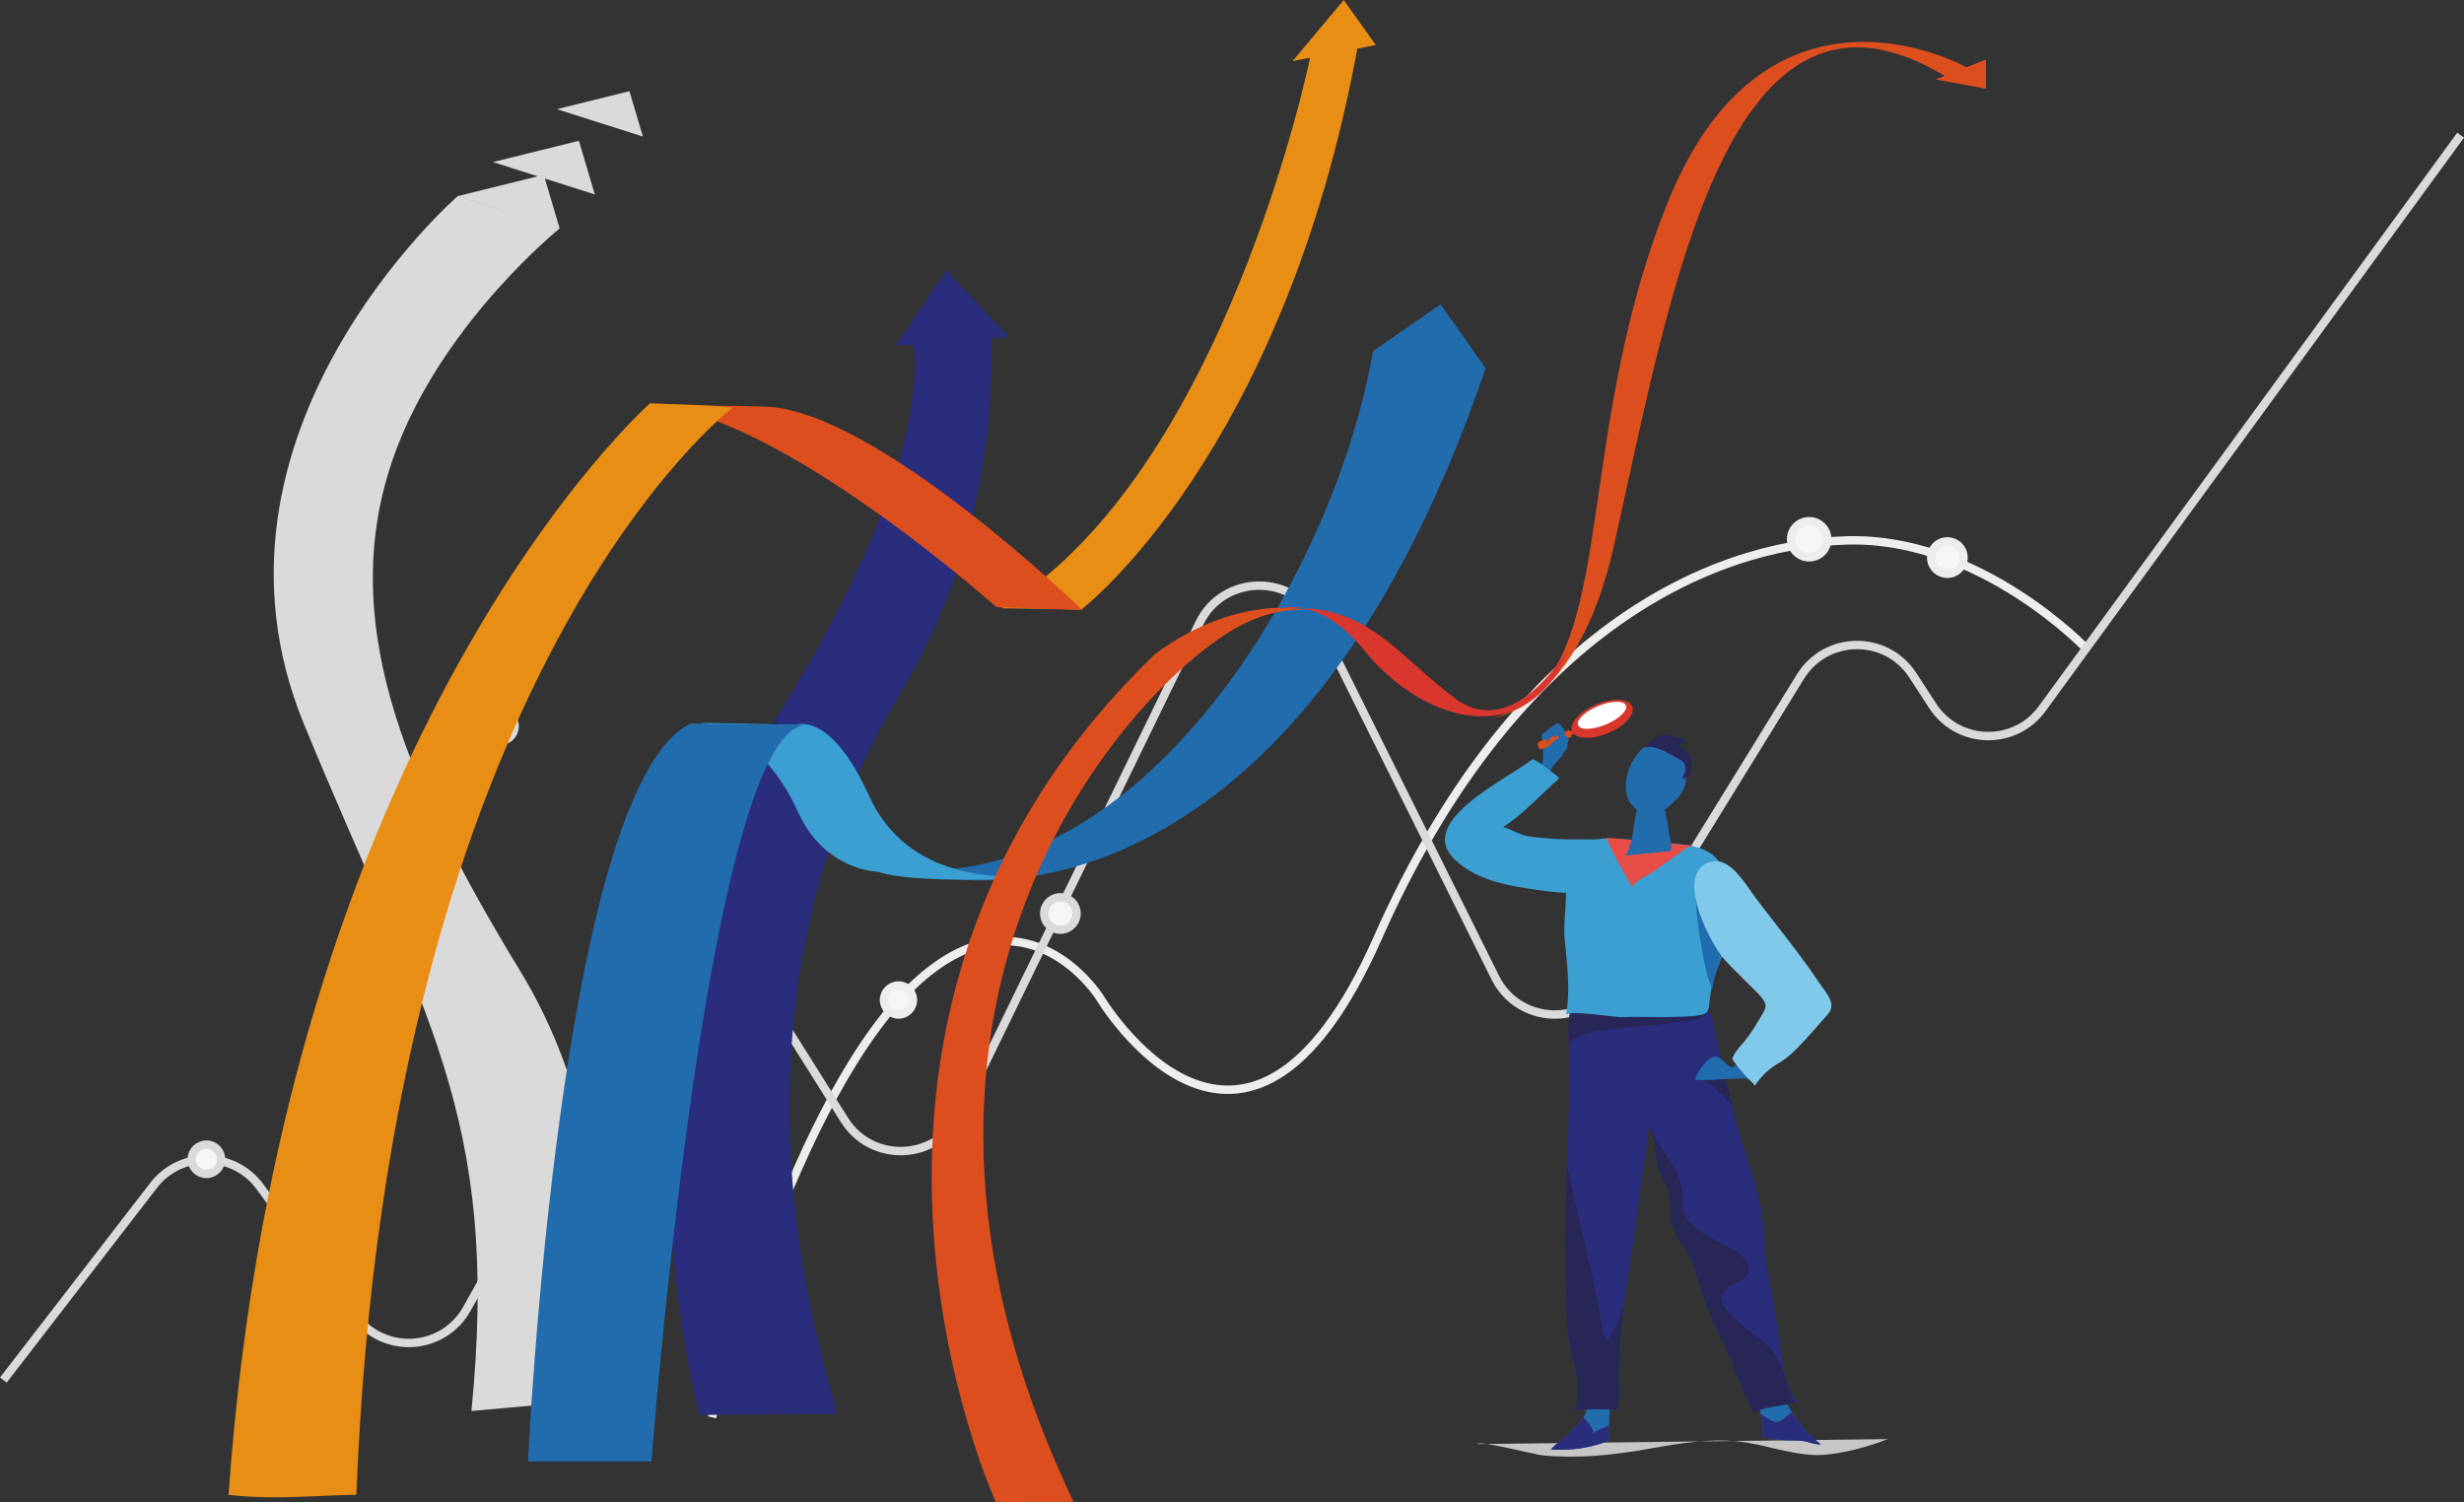 <?xml version="1.0" encoding="UTF-8"?>
<svg xmlns="http://www.w3.org/2000/svg" id="b" viewBox="0 0 586.85 357.74">
  <rect x="0" y="0" width="586.85" height="357.74" fill="#333333" stroke="none"/>
  <defs>
    <clipPath id="d">
      <path d="M166.57 337.02s-25.33-97.61 16.4-162.97c41.73-65.35 34.38-92.55 34.38-92.55l18.49-2s3.94 43.38-21.06 84.96c-48.62 80.87-16.25 165.35-15.5 172.3l-32.71.25Z" class="o"></path>
    </clipPath>
    <clipPath id="e">
      <path d="M424.18 331.73c.37.1.81 1.33 1.21 2.17 1.3 2.68 3.06 5.1 5.03 7.27 1 1.09 2.17 1.89 3.23 2.84-1.52.11-2.9-.64-4.4-.81-1.78-.21-3.6-.07-5.39-.25-1.5-.16-2.69-.41-4.08-.62.5-3.07-.84-6.92-1.29-9.96" class="r"></path>
    </clipPath>
    <clipPath id="f">
      <path d="M383.17 334.06c.72 2.4-.53 6.35.17 9.06-4.75 1.8-8.92 2.38-13.97 2.13 2.28-2.71 8.86-6.51 8.72-10.76" class="r"></path>
    </clipPath>
    <clipPath id="g">
      <path d="M373.29 275.26c.45-9.06.53-18.27.34-27.35-.06-2.73-.04-5.45.5-8.08l20.08 1.62c.08-.34.09-.18.07.13 4.36-.39 8.77-.74 13.24-.31 1.33 7.77 3.63 15.54 5.32 23.26 1.75 7.99 5.13 15.44 6.62 23.52.75 4.05.59 8.07 1.11 12.06.58 4.47 1.77 8.9 2.39 13.38.39 2.82.71 5.62 1.14 8.46.52 3.41 1.5 9.46 4.1 11.88-3.26 1.12-7.45.96-10.52 2.56-1.81-3.25-3.36-7.07-4.65-10.56-1.56-4.22-3.75-8.15-5.53-12.26-1.73-3.99-2.77-7.83-4.12-11.97-1.41-4.32-5.06-7.13-5.38-11.89-.14-2.12-.08-4.08-.72-6.14-.59-1.88-1.8-3.44-2.35-5.34-.48-1.68-.53-3.49-.72-5.25-.21-1.87-.79-3.29-1.45-4.84-.63 6.04-1.66 12-2.46 18.04-1 7.49-2.07 14.98-3.22 22.44-.89 5.76-1.34 11.32-1.56 17.16-.12 3.18.34 6.64-.26 9.78-3.49.23-6.94-.11-10.39.24 2.84-5.5-1.37-13.86-1.61-19.76-.55-13.5-.63-27.28.04-40.77Z" class="o"></path>
    </clipPath>
    <style>.h,.j{stroke-miterlimit:10;stroke-width:2px;fill:#f6f6f6}.h{stroke:#dbdada}.l{fill:#3b9fd2}.n{fill:#272657}.o{fill:#292d7c}.j{stroke:#ededec}.p{fill:#d9372d}.r{fill:#216cad}.x{fill:#e98e14}.y{fill:#dbdada}.aa{fill:#dd4e1f}</style>
  </defs>
  <g id="c">
    <path d="M169.58 337.57s19.54-77.86 49.36-104.23c25.85-22.85 42.94 4.16 42.94 4.16s34.34 58.01 66.27-14.13 78.47-93.79 111.84-94.66c31.81-.83 57.25 26.1 57.25 26.1" style="stroke-miterlimit:10;stroke-width:2px;stroke:#ededec;fill:none"></path>
    <path d="M141.33 333.46s10.85-55.76-17.32-102c-28.33-46.5-44.72-85.68-29.25-125.36 11.76-30.15 38.52-51.68 38.52-51.68l-24.26-7.71s-65.09 56.53-36.63 125.75 46.88 92.92 39.89 163.61M109.03 46.7l20.48-5.06 3.78 12.78z" class="y"></path>
    <path d="m117.4 38.6 20.48-5.07 3.78 12.78zM132.62 26l17.3-4.28 3.2 10.8z" class="y"></path>
    <path d="m.79 328.7 35.81-46.38c6.42-8.32 19.03-8.18 25.27.28l22.75 30.83c6.83 9.26 20.94 8.37 26.56-1.67l42.63-76.25c5.86-10.49 20.81-10.88 27.21-.71l20.11 31.96c6.61 10.51 22.19 9.66 27.63-1.5l56.91-116.87c5.75-11.81 22.56-11.88 28.41-.12l42.06 84.59c5.53 11.12 21.12 11.83 27.65 1.26l45.03-72.98c6.1-9.88 20.41-10.05 26.74-.32l4.75 7.3c6.08 9.34 19.64 9.64 26.13.59l99.6-136.51" style="stroke-miterlimit:10;stroke-width:2px;stroke:#dbdada;fill:none"></path>
    <path d="M166.57 337.02s-25.33-97.61 16.4-162.97c41.73-65.35 34.38-92.55 34.38-92.55l18.49-2s3.94 43.38-21.06 84.96c-48.62 80.87-16.25 165.35-15.5 172.3l-32.71.25Z" class="o"></path>
    <path d="m199.3 204.78 2.32-1.47c-.15-.25-15.3-25.45-18.14-35.27l-2.62.8c2.94 10.18 17.8 34.9 18.43 35.95Z" class="n" style="clip-path:url(#d)"></path>
    <path d="m240.27 80.27-26.93 2.08 12.01-18z" class="o"></path>
    <path d="m326.99 83.66 16.1-11.18 10.74 15.21c-47.38 138.98-129.15 121.28-129.15 121.28l-11.8-2.22c58.17 7.31 104.79-68.82 114.11-123.09" class="r"></path>
    <path d="M189.69 172.63s8.1-3.32 17.26 16.85c9.4 20.66 31.56 19.22 38.95 19.55 0 0-26.9 1.77-36.87-1.39 0 0-12.62-.22-18.93-14.18-9.02-19.95-23.45-21.31-23.45-21.31z" class="l"></path>
    <path d="M164.54 172.33c-31.27 14.72-38.79 175.77-38.79 175.77h29.41s13.32-175.41 36.97-175.41" class="r"></path>
    <path d="M257.61 145.13s47.99-36.72 65.79-134.21l-11.33 2.62s-20.23 99.24-73.58 131.33l19.11.26Z" class="x"></path>
    <path d="M257.82 145.33s-49.07-47.58-75.45-48.47c-9.91-.33-15.77-.26-22.86.22 30.89 5.54 77.81 47.54 77.81 47.54l20.51.71Z" class="aa"></path>
    <path d="m327.67 10.72-19.83 3.84L320.04 0z" class="x"></path>
    <circle cx="430.89" cy="128.44" r="4.3" class="j"></circle>
    <circle cx="463.8" cy="132.8" r="3.85" class="j"></circle>
    <circle cx="252.56" cy="217.56" r="3.85" class="h" transform="rotate(-13.28 252.628 217.603)"></circle>
    <circle cx="213.99" cy="238.18" r="3.45" class="j"></circle>
    <circle cx="119.08" cy="172.99" r="3.49" class="h"></circle>
    <circle cx="49.16" cy="276.11" r="3.49" class="h"></circle>
    <path d="M449.58 342.77c-4.4 1.77-10.86 3.52-15.57 3.76-5.95.3-12-1.94-17.87-2.92-7.85-1.3-15.8.11-23.55 1.48-8.43 1.49-16.59 2.35-25.16 1.55-1.97-.19-14.95-3.63-15.63-2.69" style="fill:#c7c6c6"></path>
    <path d="M424.18 331.73c.37.1.81 1.33 1.21 2.17 1.3 2.68 3.06 5.1 5.03 7.27 1 1.09 2.17 1.89 3.23 2.84-1.52.11-2.9-.64-4.4-.81-1.78-.21-3.6-.07-5.39-.25-1.5-.16-2.69-.41-4.08-.62.5-3.07-.84-6.92-1.29-9.96" class="r"></path>
    <path d="M427.35 335.88c-1.09.71-2.92 2.68-4.22 2.79-1.19.11-2.99-1.51-4.12-2.13-.57 2-.65 5.25-.4 7.39 3.27-.75 7.16.96 10.45 1.31 2.41.26 6.92 1.22 9.23.18-1.78-2.73-4.63-4.9-6.84-7.27" class="o" style="clip-path:url(#e)"></path>
    <path d="M383.17 334.06c.72 2.4-.53 6.35.17 9.06-4.75 1.8-8.92 2.38-13.97 2.13 2.28-2.71 8.86-6.51 8.72-10.76" class="r"></path>
    <path d="M384.55 342.89c.11-.9-.45-2.33-.91-3.34-1.17.18-3.16 1.03-4.13 1.82-.11-1.79-2.08-3.16-3.03-4.55-2.25 1.24-13.1 5.47-11.5 9.03 1.42 3.15 10.54 2.84 13.08 2.38 2.04-.37 6.62-1.59 7.66-3.37" class="o" style="clip-path:url(#f)"></path>
    <path d="M373.29 275.26c.45-9.06.53-18.27.34-27.35-.06-2.73-.04-5.45.5-8.08l20.08 1.62c.08-.34.09-.18.07.13 4.36-.39 8.77-.74 13.24-.31 1.33 7.77 3.63 15.54 5.32 23.26 1.75 7.99 5.13 15.44 6.62 23.52.75 4.05.59 8.07 1.11 12.06.58 4.47 1.77 8.9 2.39 13.38.39 2.82.71 5.62 1.14 8.46.52 3.41 1.5 9.46 4.1 11.88-3.26 1.12-7.45.96-10.52 2.56-1.81-3.25-3.36-7.07-4.65-10.56-1.56-4.22-3.75-8.15-5.53-12.26-1.73-3.99-2.77-7.83-4.12-11.97-1.41-4.32-5.06-7.13-5.38-11.89-.14-2.12-.08-4.08-.72-6.14-.59-1.88-1.8-3.44-2.35-5.34-.48-1.68-.53-3.49-.72-5.25-.21-1.87-.79-3.29-1.45-4.84-.63 6.04-1.66 12-2.46 18.04-1 7.49-2.07 14.98-3.22 22.44-.89 5.76-1.34 11.32-1.56 17.16-.12 3.18.34 6.64-.26 9.78-3.49.23-6.94-.11-10.39.24 2.84-5.5-1.37-13.86-1.61-19.76-.55-13.5-.63-27.28.04-40.77Z" class="o"></path>
    <g style="clip-path:url(#g)">
      <path d="M404.26 257.65c1.77-2.08 7.56 5.29 9.25 6.45.92-2-.68-7.31-1.67-9.35-1.24-2.56-1.29-1.34-4.32-.75M427.33 333.91c-1.79-4.38-2.5-9.11-5.69-12.8-2.28-2.65-12.06-8.21-11.61-12.24.38-3.38 7.02-3.05 6.5-7.02-.46-3.51-7.47-5.9-9.97-7.57-3.46-2.3-6.17-4.16-5.87-8.35.53-7.38-5.16-10.88-7.46-17.26.09 7.85 1.08 15.71 1.45 23.57.51 10.88.74 21.72 1.45 32.59.11 1.62-1.04 9.11.1 10.72.77 1.08 3.39.92 4.53 1.09 3.53.54 7.26 2.09 10.77 2.23M390.73 295.52c-2.83 7.7-3.19 16.62-7.84 23.75-1.55-1.75-1.68-6.25-2.2-8.57-1.49-6.6-2.81-13.23-4.45-19.79-1.79-7.2-3.2-14.7-5.01-21.76-.3 4.33-.27 8.69-.29 13.05-.05 9.94-1.49 19.9-2.28 29.8a123 123 0 0 0-.19 16.98c.08 1.46-.3 4.31.3 5.68 1.74 3.93 7.83 2.87 11.15 2.84 1.87-.02 8.3 1.02 8.54-1.23M406.27 241.72c-2.38 1.68-6.78 1.72-9.55 2.1-5.83.79-11.89.93-17.67 2.07-2.26.45-3.88 1.61-5.83 2.33-.11-3.45-.72-6.93-.51-10.41 3.36 1.3 7.68.9 11.31 1.11 4.11.24 8.23.18 12.34.45 2.2.14 4.73.97 6.9.75.54-.37.07-.35 3 1.6Z" class="n"></path>
    </g>
    <path d="M408.98 204.69c2.56 2.99 2.7 6.68 3.08 10.46.36 3.62-.29 7.14-1.25 10.6-.63 2.25-1.7 4.36-2.46 6.56-.68 1.99-.87 4.01-1.18 6.06-.27 1.84-.07 2.96-1.9 3.34-1.96.41-4.22.43-6.23.5-4.25.16-8.51-.13-12.76.07-1.17.06-13.08-1.81-13.33-.52 1.16-5.94.25-12.11-.28-18.06-.26-2.9.04-5.29.21-8.2.18-3.07.02-6.18.67-9.21 1.3-6.01 5.88-6.83 11.39-6.54 4.03.21 8.06.74 12.1 1.05 3.93.3 8.99.59 11.78 3.68.06.07.12.13.18.2Z" class="l"></path>
    <path d="M414.09 253.26c-.36.27-1.11.96-1.6.9-1.21-.14-2.32-2.29-3.8-2.44-1.87-.2-4.18 3.18-4.86 5.11-.07.18.06.38.25.39 4.07.15 8.23-.5 12.3-.3.22.01.35.28.21.46M403.65 212.95c.3.62.27 1.71.31 2.51.18 3.58.72 7.03 1.37 10.55.58 3.13 1.16 6.75 2.52 9.55.25-3.05 1.94-6.16 2.29-9.1" class="r"></path>
    <path d="M428.72 227.64c1.67 2.24 3.3 4.52 4.85 6.84 1.05 1.57 3.25 3.93 2.44 6.01-.41 1.04-1.57 2.03-2.27 2.87-1.21 1.45-2.49 2.88-3.77 4.26-2.07 2.23-3.91 4.2-6.51 5.7-2.23 1.29-4.09 3.12-5.51 5.27-.64-.96-1.63-1.58-2.34-2.5-.8-1.03-1.78-2-2.52-3.08-.64-.93-.6-.64-.19-1.56.52-1.15 1.67-2.37 2.48-3.33 1.51-1.8 2.68-3.7 3.86-5.74.38-.65 1.35-2.03 1.27-2.89-.16-1.69-3.09-4.08-4.18-5.21-1.86-1.93-3.84-3.76-5.64-5.76-3.44-3.84-12.4-21.2-2.96-23.33 4.45-1 8.19 5.7 10.39 8.63 3.49 4.64 7.14 9.17 10.6 13.82" style="fill:#81c9eb"></path>
    <path d="m374.76 173.89-1.18.42.26.85 1.29-.42s.09-.55-.37-.84Z" class="p"></path>
    <ellipse cx="381.6" cy="171.19" class="p" rx="7.74" ry="3.69" transform="rotate(-22.51 381.658 171.212)"></ellipse>
    <path d="M367.12 175.16c.39 1.63.49 3.84.4 5.54-.06 1.08-.93 2.26-1.69 3.07.79.11 1.58.6 2.23 1.05 1-.92 1.7-2.24 2.57-3.28.47-.56 1.08-1.04 1.51-1.61.05-.83 1.04-1.17 1.16-2.04.13-.9-.24-1.83-.73-2.56-.36-.53-.82-1.27-1.44-1.51-.97-.36-3.32.76-4.01 1.35Z" class="r"></path>
    <path d="M374.25 175.51s.25-.98-.59-1.61l-7.21 2.8s-.77.97.55 1.79z" class="aa"></path>
    <path d="M370.96 179.6c.92-.61 2.97-2.89 2.61-3.66-.29-.63-1.57-1.38-2.1-1.92-.34-.35-.68-.96-1.25-.95-.08 1.07.63 1.76 1.12 2.59-.75.39-2.96 2.16-2.66 2.97.27.73 1.08 1.49 2.26.96Z" class="r"></path>
    <path d="M372.73 174.26c-.23-.52-.93-1.79-1.51-1.93-.46-.11-.83.25-1.25.54-.99.69-1.96 1.5-2.9 2.17.3.56 1.25 1.23 1.81 1.47.39-1.13.74-1.51 1.74-.89.02-.29.1-.62.05-.93.55 0 1.1.42 1.69.46-.01.16.09.09.38-.89Z" class="r"></path>
    <path d="M375.85 172.72c.5 1.22 3.45 1.15 6.59-.15s5.28-3.34 4.79-4.55c-.5-1.22-3.45-1.15-6.59.15s-5.28 3.34-4.79 4.55" style="fill:#fff"></path>
    <path d="M380.47 199.94c-4.17-.09-8.35.15-12.5-.32-1.66-.19-3.45-.23-5.05-.7-1.69-.49-3.2-1.46-4.9-1.94 4.52-2.89 8.32-7.07 12.28-10.64 1.26-1.13 1.31-.91 0-1.92-1.61-1.24-3.46-2.76-5.27-3.63-5.6 4.57-28.51 14.99-18.3 24.18 5.62 5.07 12.91 6.06 20.15 7.09 3.01.43 6.11.79 9.17.48.19.18.24.42.15.71" class="l"></path>
    <path d="M237.17 357.74S184.48 243.38 274.87 156c0 0 34.76-28.94 62.92 6.08 0 0-16.11-25.5-41.02-13.76-23.88 11.26-99.11 87.72-41.07 209.41M469.43 16.77c0-.59-48.37-27.93-72.25 31.5s-10.46 113.89-41.69 122.8c0 0 20.12-2.2 28.83-40.79 13.5-59.81 26.94-144.41 79.6-111.73" class="aa"></path>
    <path d="M373.71 154.11s-12.86 22.83-27.08 12.28-21.31-23.35-41.8-21.37c0 0 9.12-3.67 20.55 10.4s32.72 22.85 44.76 5.9c0 0 1.62-1.52 3.57-7.21" class="p"></path>
    <path d="M174.53 97.08s-81.94 61.93-89.66 258.95c-7.11 0-20.08 1.33-30.44 0C67.37 173.2 154.81 96.06 154.81 96.06l13.62.51" class="x"></path>
    <path d="M460.96 18.93 473 14.19v6.93z" class="aa"></path>
    <path d="M382.61 199.53c1.59 4.22 4.06 7.85 6.1 11.82.61-1.61 3.87-2.87 5.28-3.89 1.94-1.4 3.91-2.76 5.84-4.16 1.02-.73 2.27-1.93 3.61-1.88" style="fill:#e94d48"></path>
    <path d="M397.8 202.71c.72-.54-.49-5-.6-6.16-.19-2-1.43-5.21-.3-7.07-1.58-.48-3.64-.56-5.35-.76-2.25 3.49-2.18 7.91-3.07 11.7-.25 1.05-.83 2.87-1.45 3.35" class="r"></path>
    <path d="M393.41 193.23c2.17 1.51 6.6-3.22 7.44-4.98 1.18-2.48 1.11-5.94-.43-8.25-1.84-2.76-5.49-4.1-8.34-2.31-3.63 2.28-6.09 8.5-4.26 12.78.91 2.12 5.84 5.49 5.6 2.76Z" class="r"></path>
    <path d="M400.63 185.42c.45-.6.83-1.87.79-2.69-.08-1.37-1.52-1.91-2.6-2.5-1.98-1.08-4.73-2.88-7.06-2.14 1.17-1.52 2.56-2.88 4.51-3.02.46-.03 5.4.8 5.25 1.16-.3.73-1.1 1.14-1.7 1.44.92.62 2.06 1.06 2.65 2.09.58 1.03.46 2.5.27 3.65-.18 1.06-.52 1.84-2.1 2Z" class="n"></path>
  </g>
</svg>
